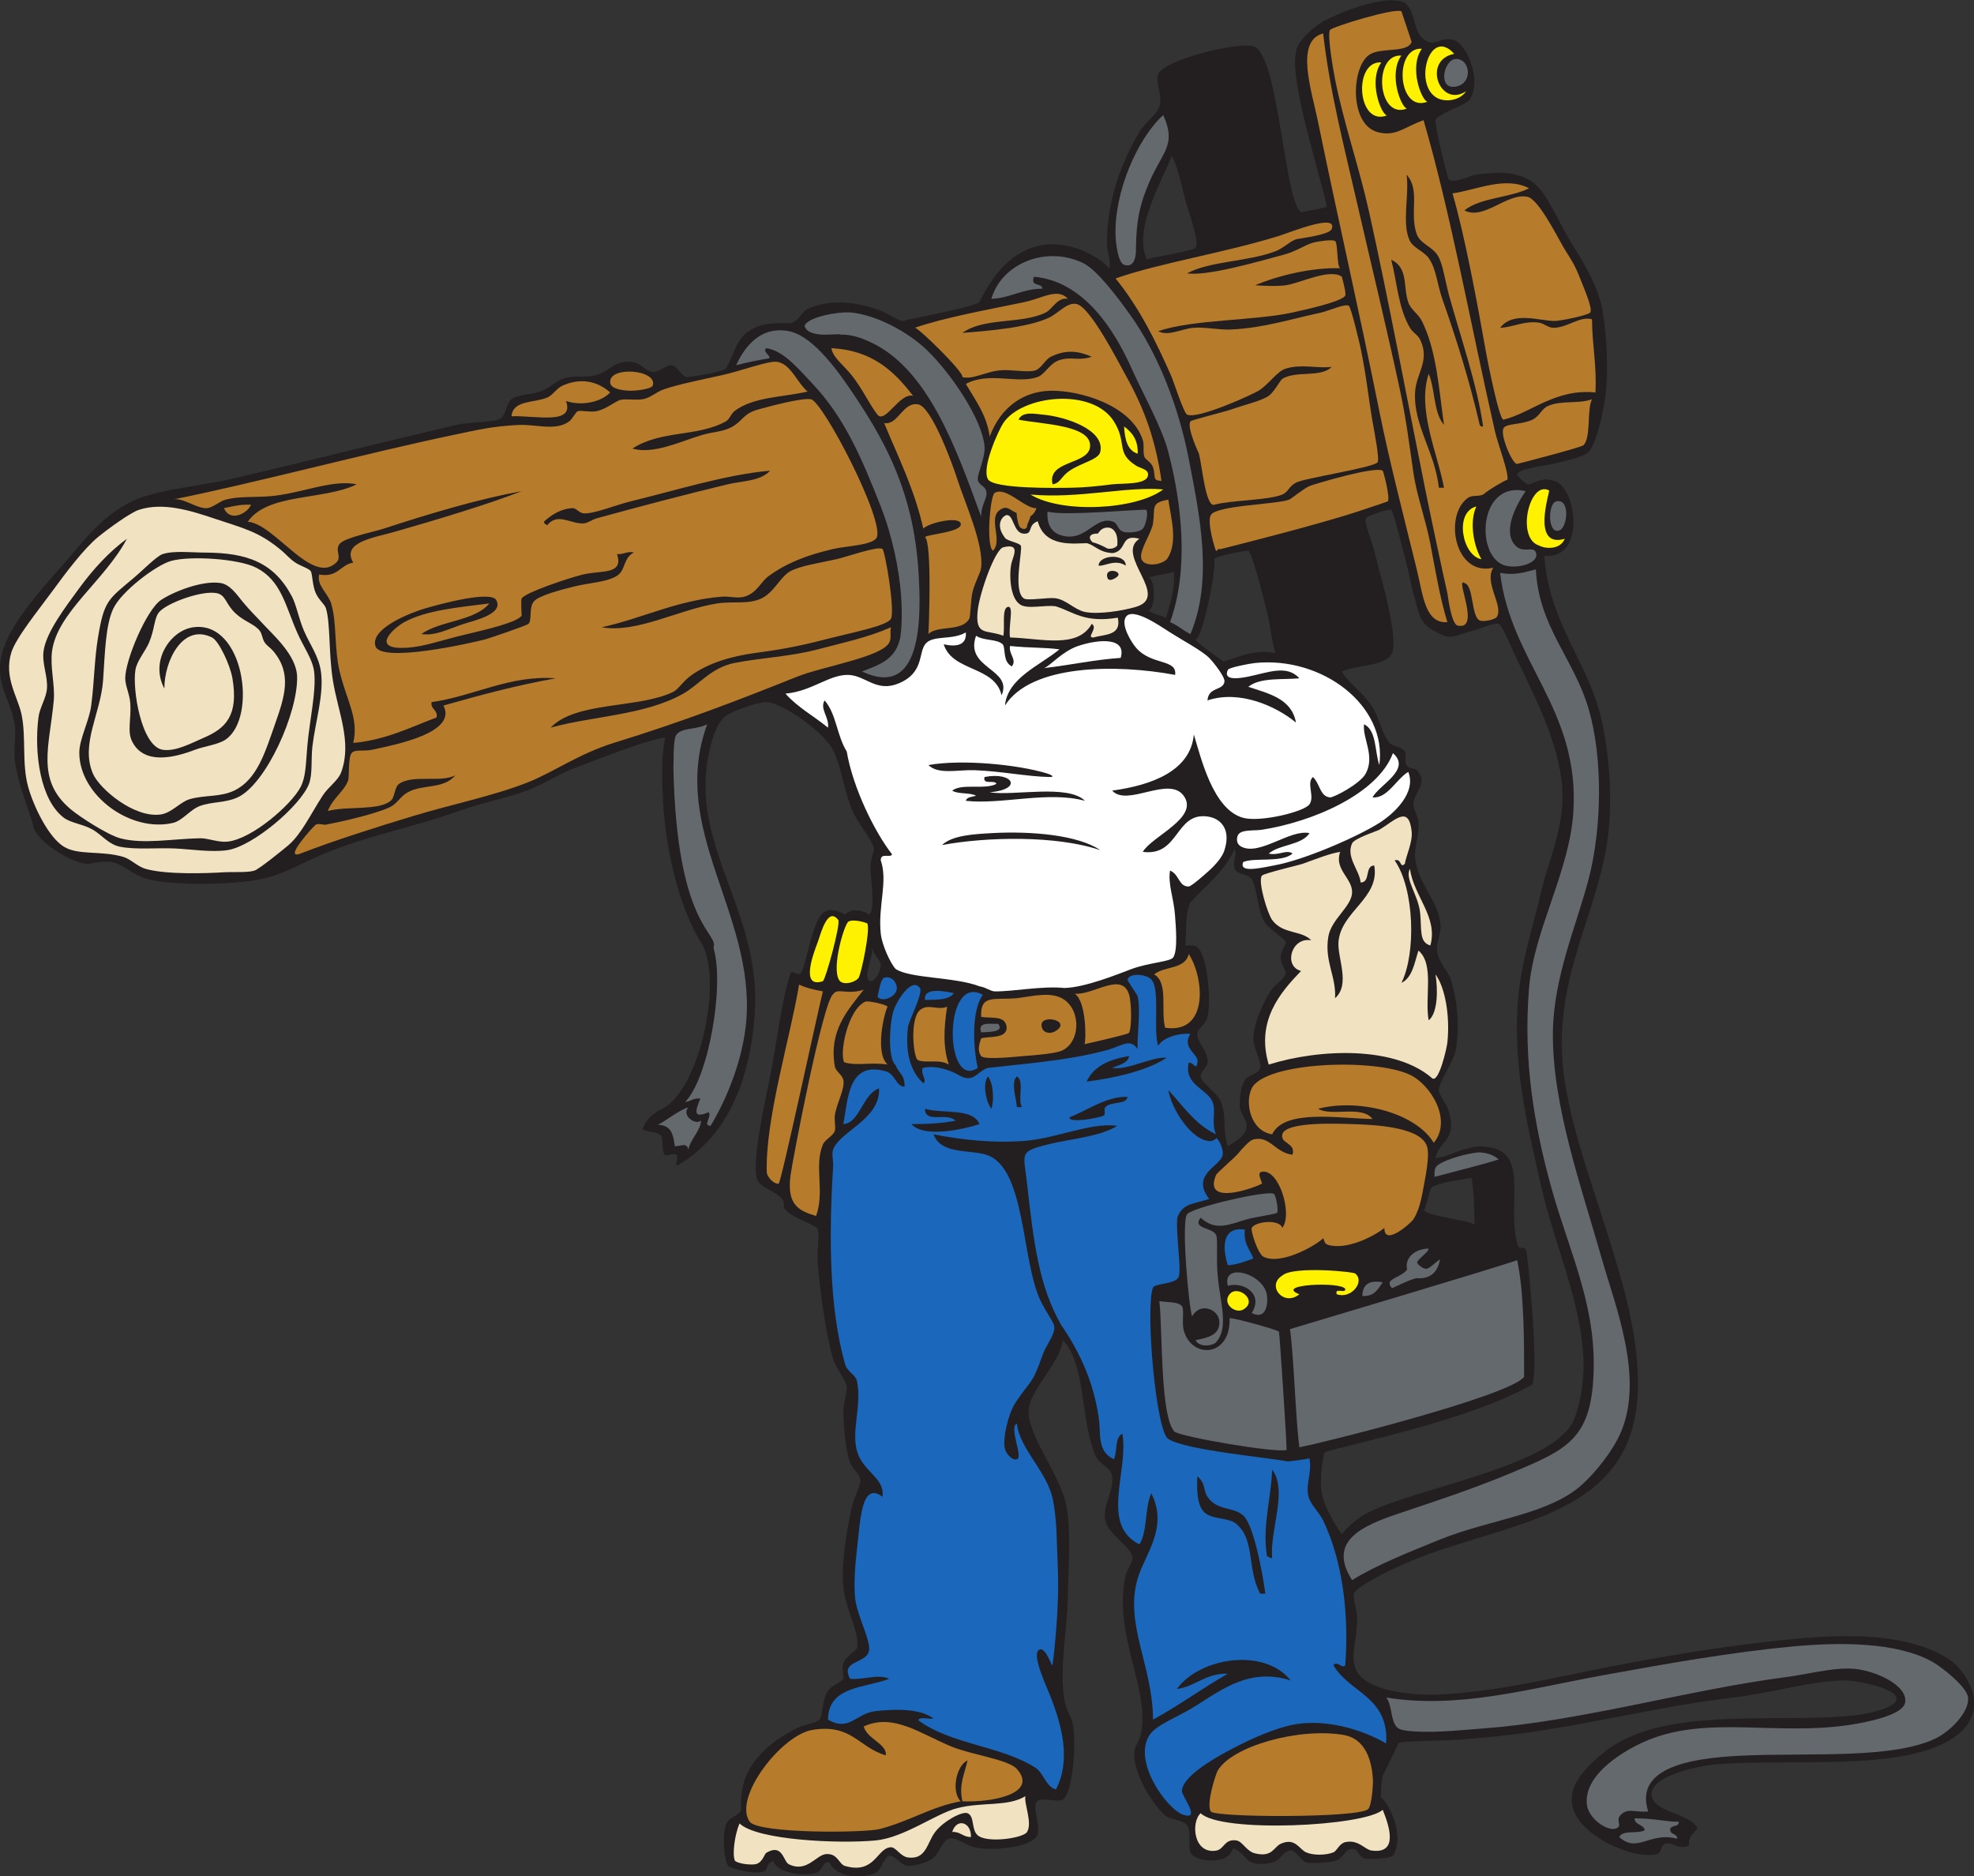<?xml version="1.0" encoding="UTF-8" standalone="no"?>
<svg
   xmlns:dc="http://purl.org/dc/elements/1.1/"
   xmlns:cc="http://creativecommons.org/ns#"
   xmlns:rdf="http://www.w3.org/1999/02/22-rdf-syntax-ns#"
   xmlns:svg="http://www.w3.org/2000/svg"
   xmlns="http://www.w3.org/2000/svg"
   viewBox="0 0 742.267 705.587"
   height="705.587"
   width="742.267"
   xml:space="preserve"
   id="svg2"
   version="1.1"><rect x="0" y="0" width="742.267" height="705.587" fill="#333333" stroke="none"/><defs
     id="defs6" /><g
     transform="matrix(1.333,0,0,-1.333,0,705.587)"
     id="g10"><g
       transform="scale(0.1)"
       id="g12"><path
         id="path14"
         style="fill:#231f20;fill-opacity:1;fill-rule:evenodd;stroke:none"
         d="m 2340.48,38.934 c -22.3,5.82 -16.15,-21.836 -38.39,-28.797 -39.86,-12.48 -114.68,2.695 -120,33.594 -26.53,-8.75 -10.59,-23.672 -28.8,-30.383 -25.77,-9.492 -95.4,10.949 -99.19,15.949 -12.39,16.328 -16.53,87.488 -6.41,115.234 9.24,25.344 34.41,23.633 43.19,43.203 -2.84,53.075 -0.45,151.543 160.01,231.993 15.29,6.953 51.51,13.054 60.8,22.41 9.74,9.804 5.81,52.062 23.99,81.593 8.47,13.75 37.37,23.008 43.21,33.606 3.01,5.465 -5.24,26.559 0,43.199 6.56,20.871 36.71,35.684 38.4,43.195 9.45,42.149 -32.72,110.215 -38.4,172.801 -6.01,66.164 9.58,160.735 24,225.609 5.61,25.24 25.5,59.97 24,76.79 -1.44,16.01 -22.17,30.39 -28.8,48 -13.46,35.71 -17.77,100.51 -19.2,139.2 -1.03,27.71 11.81,58.28 9.6,76.81 -1.84,15.29 -30.48,51.27 -38.41,76.79 -18.69,60.18 -37.94,196.58 -43.19,268.81 -3.46,47.44 7.38,82.62 -2.41,100.76 -10.5,10.63 -74.85,31.51 -87.68,51.09 -14.22,9.45 4.5,16.97 -15.51,35.34 -29.83,27.38 -59.56,24.75 -67.2,57.6 -12.2,52.46 26.85,225.24 38.39,283.2 17.09,85.77 33.52,223.32 57.62,290.51 4.67,13.02 23.58,-12.5 31.2,4.63 17.22,38.73 29.56,138.65 61.04,167.38 18.54,11.99 42.77,6.88 61.35,-6.53 16.26,22.62 58.74,10.16 67.19,0.02 20.86,15.1 4.41,94.37 4.8,139.19 0.16,17.94 10.85,40.56 9.6,48 -4.68,28.11 -48.85,68.67 -69.07,127.73 -19.49,56.92 -27.02,124.96 -55.73,165.07 -31.52,44.06 -132.2,117.08 -177.59,120.01 -19.55,1.25 -94.71,-23.36 -115.2,-38.4 -36.78,-27.02 -56.71,-124.45 -57.61,-192.01 -2.87,-216.81 154.86,-391.18 139.21,-643.2 -11.93,-191.96 -77.76,-351.57 -216,-432 -13.86,-9.33 2.29,22.91 -4.81,28.8 -7.16,5.95 -28.66,-5.94 -33.6,0 -9.37,11.29 -3,45.38 -9.6,52.81 -12.56,14.14 -33.73,8.94 -52.8,19.19 12.29,30.88 23.6,36.02 43.29,51.84 116.41,38.85 186.8,372.88 121.97,474.69 -52.11,81.82 -98.21,237.58 -107.01,393.53 -3.58,63.37 -5.41,126.49 5.15,185.26 -62.85,-9.84 -227.7,-76.84 -245.8,-82.91 -47.01,-15.79 -87.8,-45.67 -143.99,-67.21 -55.08,-21.1 -126.01,-33.67 -192,-57.59 -125.02,-45.32 -258.32,-69.64 -379.195,-120 -61.172,-25.49 -117.903,-60.14 -177.61,-72.01 -89.883,-17.86 -251.57,-17.63 -321.601,0 -39.336,9.91 -67.387,42.67 -100.797,48 -33.532,5.36 -53.559,-6.82 -72,-4.79 -46.563,5.12 -138.422,62.34 -148.801,105.59 -12.586,52.46 -46.191,121.05 -52.801,192.01 -2.711,29.08 4.922,62.57 0,96 -10.719,72.81 -60.688,115.84 -33.598,206.39 22.566,75.44 93.675,157.1 158.399,230.4 70.883,80.28 111.656,141.23 196.805,187.21 70.914,38.28 191.48,45.43 288.488,67.82 205.226,47.36 414.831,100.94 635.481,152.42 45.83,10.69 109.24,5.07 127.23,19.76 13.53,11.05 14,41.38 28.8,52.79 18.43,14.23 55.77,11.69 86.4,24.01 21.8,8.76 39.41,26.93 57.6,33.6 31.95,11.7 58.18,2.14 91.2,9.6 40.44,9.12 51.77,41.13 100.8,38.39 30.1,-1.68 41.72,-27.19 62.4,-28.8 16.66,-1.29 39.44,20.97 52.8,19.2 17.57,-2.32 26.37,-30.49 43.2,-33.59 2.57,-0.48 94.16,12.37 110.4,23.99 35.6,55.91 25.18,137.49 181.93,127.85 25.08,6.79 29.5,31.25 48.47,40.15 64.36,30.23 141.31,20.06 206.4,-4.8 18.49,-7.06 48.39,-28.21 62.4,-28.8 33.36,8.98 192.13,37.33 215.99,52.81 130.84,274.23 344.58,127.57 364.81,95.99 8.85,8.84 -4.6,52.79 -4.81,62.4 -2.51,123.3 40.06,236.36 91.2,321.61 17.81,29.67 51.6,50 57.61,76.8 6.68,29.84 -12.89,66.41 -4.8,86.39 16.82,41.55 238.1,96.26 273.6,76.81 67.32,-36.92 83.39,-437.83 129.6,-465.6 1.7,-1.02 71.3,13.37 72,14.4 -2.7,43.05 -106.46,350.73 -86.41,436.79 2.51,33.83 61.9,79.3 76.81,86.41 26.1,15.88 172.93,81.15 230.39,52.79 30.96,-21.46 21.82,-82.54 55.6,-104.88 32.23,-21.32 44.25,12.25 83.61,-0.72 35.9,-11.82 79.77,-114.97 43.19,-168 -10.89,-15.79 -88.85,-38.69 -95.99,-57.59 -3.11,-8.22 32.94,-164.71 38.4,-168.01 17.19,-10.42 60.13,12 76.79,14.41 78.08,11.28 138.05,5.92 177.61,-38.41 30.13,-33.75 60.41,-106.44 96,-163.2 31.36,-50.02 70.38,-116.3 81.6,-177.6 10.95,-59.87 18.47,-157.57 9.6,-240 -4.93,-45.68 -25.53,-139.53 -48,-163.2 -13.56,-14.29 -65.73,-24.76 -100.8,-33.59 -13.56,-3.41 -95.48,-12.56 -100.8,-28.81 -1.53,-4.62 24.42,-27.52 28.79,-28.8 12.5,-3.64 34.82,23.27 76.8,9.6 63.93,-20.8 87.31,-222.78 -28.8,-211.2 10.94,-166.05 95.82,-266.52 144.01,-403.2 34.54,-97.95 47.71,-249 38.4,-360 -20.15,-239.88 -170.43,-430.22 -124.81,-719.99 21.92,-139.18 73.07,-278.62 115.21,-412.8 43.14,-137.42 90.38,-285.26 91.2,-436.8 2.07,-384.54 -361.49,-386.82 -643.2,-504.005 -43.83,-18.234 -150.55,-68.879 -158.4,-91.199 -3.43,-9.75 9.49,-47.543 9.59,-67.199 0.31,-58.055 -19.44,-106.164 -4.8,-144.004 23.45,-60.559 150,-79.317 259.2,-72.004 155.73,10.453 306.37,47.637 456.01,76.809 149.7,29.167 297.81,54.167 455.99,72 174.18,19.621 370.21,32.082 499.2,-48.008 54.9,-34.071 111.32,-133.035 43.21,-201.598 -121.15,-121.926 -457.06,-80.941 -681.61,-95.996 -79.38,-5.324 -198.73,-37.289 -196.79,-86.398 2.04,-51.915 108.07,-50.754 129.59,-96.008 -14.79,-18.192 -26.17,-20.965 -24,-47.996 -33.16,-13.973 -45.7,12.648 -67.19,4.805 -16.13,-5.891 -7.37,-24.785 -24.01,-28.801 -45.55,-10.996 -111.35,16.613 -134.39,28.801 -41.64,22.02 -124.81,73.34 -100.8,153.594 11.3,37.801 56.54,83.66 100.8,115.203 175.03,124.738 510.09,66.856 710.4,95.996 22.91,3.344 99.03,19.25 100.8,43.203 2.32,31.7 -113.84,52.414 -139.2,52.805 -95.37,1.445 -203.18,-33.769 -321.6,-48.008 -283.2,-34.031 -484.72,-102.922 -796.81,-120 -39.6,-2.156 -138.87,-1.847 -148.8,-9.601 3.45,2.695 -43.02,-90.594 -43.19,-91.2 -3.33,-11.054 -6.26,-54.308 -4.81,-62.394 11.03,-1.336 69.93,-93.856 35.65,-160.535 -4.94,-10.559 -54.37,-12.227 -77.52,-10.891 -19.59,1.125 -23.21,26.379 -34.92,27.426 -27.35,2.449 -23.32,-23.879 -52.8,-33.605 -11.15,-3.672 -64.48,-8.957 -81.61,-4.797 -9.18,2.227 -31.43,32.676 -38.39,33.605 -26.59,3.504 -29.84,-26.621 -57.61,-33.605 -26.91,-6.766 -46.41,-4.617 -62.02,2.246 -16.15,10.773 -21.95,28.574 -48.37,38.203 -2.82,-13.191 -14.88,-25.84 -30.31,-30.418 -29.45,-8.73 -71.26,-3.086 -84.9,11.883 -16.35,17.961 0.35,63.195 -14.4,83.683 -10.45,14.532 -45.86,15.305 -57.59,24.004 -30.03,22.266 -95.75,116.965 -91.2,182.403 1.22,17.617 14.47,29.929 19.2,52.792 25.61,124.083 -81.18,281.903 -43.21,446.407 3.47,15.008 20.33,36.816 19.2,47.996 -3.3,33.058 -67.98,65.285 -76.79,105.597 -8.88,40.57 23.99,82.7 19.2,124.81 -2.86,25.09 -35.7,33.05 -46.1,56.62 -44.48,100.63 -26.76,258.94 -93.1,327.38 -5.58,-59.27 -88.41,-136.13 -96,-192 -8.83,-64.93 74.3,-167.68 100.79,-254.41 20.6,-67.439 11.24,-187.86 9.6,-268.794 -2.37,-118.098 -25.28,-205.625 -9.6,-302.406 3.81,-23.438 21.21,-49.383 24.01,-67.196 9.16,-58.574 -0.61,-192.031 -28.8,-211.203 -12.2,-8.289 -58.94,7.297 -72,-4.793 -17.02,-15.761 11.64,-70.175 0,-96.008 -14.87,-32.949 -126.51,-46.23 -177.6,-33.593 -27.4,6.77 -50,29.582 -72.01,23.996 -18.84,-4.785 -27.22,-43.781 -48,-57.598 -13.87,-9.23 -51.78,-20.715 -67.19,-19.199 -20.34,2 -37.63,31.562 -52.81,28.797 -14.45,-2.633 -22.87,-40.996 -38.4,-47.996 -50.67,-22.852 -116.19,-6.699 -129.6,28.797 z m 964.8,4814.406 c 17.9,-34.34 25.36,-72.88 38.4,-124.81 6.13,-24.39 41.32,-116.39 28.81,-134.39 -5.71,-8.21 -118.62,-26.8 -124.8,-28.8 -7.98,-2.59 -12.15,-5.28 -14.41,0 -36.32,84.91 49.78,228.01 72,288 z m -844.8,-2232 c 1.16,-20.98 25.25,-35.48 24.01,-52.8 -1.68,-23.33 -26.09,-57.86 -36.1,-37.01 -8.7,18.12 14.51,62.67 12.09,89.81 z m 1699.21,-782.41 c -18.8,12.53 -134.72,23.34 -142.63,40.45 9.44,18.83 14.24,58.45 22.63,65.15 24.99,13.23 63.08,17.72 111.47,26.15 6.35,-40.05 7.39,-86.47 8.53,-131.75 z m -110.4,187.2 c 7.1,37.71 38.26,45.96 43.2,81.6 2.39,17.3 -1.49,32.84 -4.8,48 -4.7,21.54 -28.48,45.59 -28.8,62.4 -0.47,23.9 42.2,78.52 48,115.21 10.2,64.65 5.86,130.82 -14.4,196.8 -6.36,20.67 -33.98,47.77 -38.41,76.79 -3.7,24.32 11.25,53.55 9.6,76.8 -4.76,67.12 -67.87,121.23 -71.99,192 -1.81,30.99 13.56,67.39 9.6,100.81 -1.67,14.08 -14.9,35.19 -14.4,48 1.32,33.98 43.92,60.05 9.59,96 -6.98,7.31 -21.88,2.48 -28.79,14.4 -7.92,13.64 1.49,30.79 -4.81,38.39 -11.83,14.29 -35.04,14.5 -43.19,24.01 -21.6,25.16 -27.8,69.21 -48,100.79 -28.82,45.06 -68.13,67.04 -86.41,100.8 38.76,18.83 117.94,13.53 139.2,48 25.08,40.66 -31.85,224.95 -48,292.8 -4.95,20.8 -29.4,79.88 -23.99,91.21 3.48,7.29 65.92,27.69 71.99,23.99 7.13,-4.33 40.18,-143.27 43.21,-153.6 8.05,-27.5 11.7,-56.56 19.2,-81.6 17.18,-57.44 13.99,-81 57.59,-105.59 49.37,-27.84 47.69,-17.38 110.4,0 22.01,6.09 61.21,22.92 72.01,19.19 11.74,-4.05 37.55,-69.15 47.99,-91.2 46.25,-97.59 112.85,-221.9 129.6,-345.6 16.61,-122.61 -32.66,-214.5 -57.59,-321.59 -20.75,-89.12 -51.82,-183.78 -62.41,-278.41 -21.89,-195.75 24.08,-377.05 62.41,-547.19 39.05,-173.41 113.08,-322.15 120,-494.41 2.47,-61.6 -13.61,-153.46 -38.41,-187.2 -85.87,-116.87 -423.04,-170.7 -566.39,-240 -28.46,-13.76 -58.72,-39.07 -76.81,-62.398 -9.19,11.445 -49.38,71.098 -57.59,119.998 -4.77,28.38 1.95,99.36 9.63,111.1 51.2,19.16 402.96,86.92 585.56,191.3 16,53.6 -7.05,297.59 -16.62,373.48 -5.87,24.5 -19.6,-1.6 -26.57,24.92 -29.83,113.4 35.58,257.59 -83.83,271.39 -54.99,9.4 -106.47,-28.59 -146.57,-31.39 z m -705.61,600 c 3.26,53.99 0.28,90.29 13.22,119.94 34.89,41.52 93.67,82.14 125.98,151.96 7.3,-14.16 -6.62,-39.14 0,-55.9 6.8,-17.17 37.25,-12.76 48.01,-28.8 15.32,-22.81 16.77,-95.06 38.4,-124.79 11.17,-15.37 55.55,-44.77 57.6,-52.81 1.76,-6.93 -15.41,-24.6 -14.4,-48 0.56,-13.04 15.29,-32.23 14.4,-38.39 -2.84,-19.4 -25.75,-26.7 -43.21,-52.81 -17.35,-25.94 -48.16,-89.3 -48,-134.39 0.1,-24.83 23.84,-64.34 19.2,-81.6 -4.71,-17.57 -34.43,-19.95 -43.19,-33.61 -11.28,-17.55 -15.34,-51.45 -14.4,-76.79 0.56,-15.37 21.63,-35.6 19.19,-57.61 -2.69,-24.4 -35.24,-41.39 -52.8,-52.8 -16.51,46.95 -2.3,79.98 -19.2,124.81 -9.85,26.14 -54.41,51.33 -57.59,71.99 -1.75,11.38 17.47,24.24 19.2,38.41 3.67,30.2 -29.98,59.7 -28.8,81.59 0.87,16.25 23.66,25.18 28.8,48.01 11.96,53.12 -2.26,178.14 -28.8,196.8 -9.15,6.42 -21.81,5.03 -33.61,4.79 z m 254.41,824.97 c -75.9,14.08 -135.34,-27.64 -148.8,-23.37 3.78,-0.62 -74.6,51.25 -76.8,62.41 17.35,-5.06 58.75,190.55 52.79,225.59 9.04,11.97 95.17,24.45 96.01,24 12.27,-6.61 48.1,-154.89 52.79,-172.8 11.62,-44.37 11.31,-75.89 24.01,-115.83 z m -309.2,98.63 c -8.7,8.53 -34.5,7.94 -49.95,22 19.8,-2.31 22.52,87.7 0.58,92.2 17.98,5.7 59.74,11.09 71.75,16.4 3.91,-47.66 -10.62,-90.62 -22.38,-130.6 v 0" /><path
         id="path16"
         style="fill:#f1e2c1;fill-opacity:1;fill-rule:evenodd;stroke:none"
         d="m 2086.09,149.336 c 49.01,-47.481 280.54,-57.832 383.99,-48 80,7.598 169.61,75.723 230.41,91.203 71.71,18.254 140.77,2.949 191.99,33.594 -4.14,-21.797 20.45,-74.383 4.81,-100.801 -10.47,-17.648 -112.47,-32.48 -139.2,-9.602 -19.13,16.379 -7.93,53.879 -28.8,62.403 -15.07,6.152 -67.57,-21.875 -91.2,-52.801 -23.23,-30.383 -25.03,-78.926 -76.8,-72 -21.25,2.848 -34.17,29.188 -48,28.805 -39.68,-1.094 -44.16,-77.312 -129.6,-52.801 -17.46,5 -19.91,35.449 -52.81,33.602 -28.5,-1.609 -54.33,-53.672 -105.6,-28.809 -15.95,7.746 -17.15,60.059 -63.72,32.277 -5.02,-2.988 -9.79,-25.547 -27.63,-31.438 -10.71,-3.535 -48.24,-0.848 -60.57,8.762 -8.24,16.738 -1.4,71.954 12.73,105.606 v 0" /><path
         id="path18"
         style="fill:#f1e2c1;fill-opacity:1;fill-rule:evenodd;stroke:none"
         d="m 3386.89,178.133 c 57.75,-56.649 461.67,-37.246 513.6,9.601 18.01,-44.57 44.87,-123.652 -28.8,-115.195 -21,0.793 -38.19,32.547 -76.81,23.992 -17.22,-3.817 -23.18,-24.57 -33.59,-28.797 -21.06,-8.547 -56.5,-8.965 -76.81,0 -19.68,8.684 -30.69,42.918 -72,24.004 -19.63,-9.004 -23.34,-39.219 -72.67,-26.758 -24.04,6.074 -34.92,33.945 -52.12,36.355 -35.05,4.902 -33.71,-25.164 -57.6,-28.797 -64.16,-9.766 -70.89,80.977 -43.2,105.594 v 0" /><path
         id="path20"
         style="fill:#64696e;fill-opacity:1;fill-rule:evenodd;stroke:none"
         d="m 4567.69,110.938 c 9.33,21.062 52.67,8.125 72,19.199 -3.46,17.343 -27.89,13.711 -28.8,33.593 63.09,-0.546 86.07,-9.902 124.79,-9.601 0.74,-15.125 -19.46,-9.336 -23.99,-19.199 -3.32,-19.317 20.2,-11.785 19.2,-28.797 -76.49,20.984 -112.03,-42.258 -163.2,4.805 v 0" /><path
         id="path22"
         style="fill:#f1e2c1;fill-opacity:1;fill-rule:evenodd;stroke:none"
         d="m 2738.89,110.938 c -22.64,-0.235 -29.32,15.488 -52.8,14.394 12.45,40.145 54.14,28.406 52.8,-14.394 v 0" /><path
         id="path24"
         style="fill:#b77b2c;fill-opacity:1;fill-rule:evenodd;stroke:none"
         d="m 2498.89,341.336 c 3.47,33.019 -53,45.656 -62.41,81.602 84.27,38.488 159.17,-20.77 249.61,-57.606 54.6,-22.238 158.8,-35.734 182.39,-62.394 61.95,-70 -71.32,-94.977 -153.6,-91.2 -10.85,47.059 5.8,75.692 14.41,115.196 -30.95,-12.989 -47.36,-87.434 -19.2,-115.196 -81.11,-14.543 -143.71,-55.84 -227.36,-77.929 -44.77,-11.817 -343.59,-13.391 -367.85,20.32 -48.04,66.836 89.15,245.344 177.61,259.203 110.83,17.477 128.49,-49.223 206.4,-71.996 v 0" /><path
         id="path26"
         style="fill:#64696e;fill-opacity:1;fill-rule:evenodd;stroke:none"
         d="m 3910.09,504.531 c 201.86,-33.086 399.43,23.926 609.6,62.403 185.44,33.953 367.62,65.761 537.6,81.601 132.32,12.324 292.85,12.969 393.6,-43.203 27.54,-15.352 97.78,-71.203 100.8,-100.801 4.08,-40.187 -49.19,-94.797 -91.2,-115.195 -118.97,-57.773 -348.58,-41.125 -528.01,-48 -124.85,-4.793 -327.78,-20.945 -283.19,-158.398 -38.74,-2.461 -52.99,8.605 -72,-4.805 -26.86,-18.922 4.05,-34.727 -19.2,-43.203 -23.14,-8.418 -76.73,26.972 -81.61,67.207 -10.6,87.597 111.19,157.179 172.81,182.394 170.44,69.774 363.99,11.317 571.2,43.203 44.83,6.903 147.14,26.739 153.59,62.403 8.99,49.609 -89.32,93.894 -153.59,95.996 -57.26,1.875 -121.93,-16.192 -182.4,-23.996 -270.25,-34.883 -575.41,-123.242 -844.81,-144.004 -66.42,-5.117 -136.42,-12.832 -196.8,-9.598 -16.5,0.879 -43.02,2.332 -52.8,9.598 -22.23,16.535 -15.33,65.586 -33.59,86.398 v 0" /><path
         id="path28"
         style="fill:#b77b2c;fill-opacity:1;fill-rule:evenodd;stroke:none"
         d="m 3415.68,182.938 c -14.33,19.191 13.92,106.144 19.2,115.195 40.42,69.219 228.87,122.187 355.21,100.801 50.56,-8.563 79.31,-52.957 82.93,-129.598 0.24,-5.207 -2.62,-70.871 -14.39,-80.195 -31.18,-24.68 -430.08,-23.418 -442.95,-6.203 v 0" /><path
         id="path30"
         style="fill:#64696e;fill-opacity:1;fill-rule:evenodd;stroke:none"
         d="m 4231.69,3677.34 c 43.86,-9.3 78.35,4.72 100.8,9.59 7.97,-162.36 106.49,-250 148.8,-393.59 40.25,-136.62 37.8,-335.36 0,-480.01 -34.54,-132.12 -98.93,-276.16 -100.8,-431.99 -2.48,-206.76 82.06,-441.34 139.2,-643.21 35.59,-125.77 118.79,-329.67 52.79,-484.8 -21.65,-50.9 -69.8,-112.37 -110.39,-148.8 -93.91,-84.26 -260.51,-97.79 -398.41,-153.592 -88.62,-35.872 -182.76,-73.555 -249.6,-115.208 -70.27,109.688 27.69,152.805 129.6,187.21 145.07,48.95 230.08,76.16 364.8,134.4 129.82,56.11 184.31,98.66 187.2,278.39 3,186 -72.27,335.83 -120,508.8 -47.59,172.53 -79.35,355.04 -62.4,561.6 13.33,162.39 113.61,327.51 124.81,494.41 19.61,292.53 -177.04,423.62 -206.4,676.8 v 0" /><path
         id="path32"
         style="fill:#64696e;fill-opacity:1;fill-rule:evenodd;stroke:none"
         d="m 3270.4,1622.7 c 21.79,-3.92 52.28,-0.66 63.68,-14.16 6.94,-8.21 -0.45,-47 4.81,-67.2 21.53,-82.8 133.49,-77.67 129.59,33.59 11.79,0.7 135.03,-32.72 139.21,-38.4 1.99,-2.7 22.8,-323.68 21.57,-333.65 -29.99,-9.2 -296.23,36.58 -316.19,51.7 -40.87,42.84 -33.37,291.9 -42.67,368.12 v 0" /><path
         id="path34"
         style="fill:#64696e;fill-opacity:1;fill-rule:evenodd;stroke:none"
         d="m 4279.69,1738.13 c 20.01,-91.72 19.78,-238.34 19.54,-328.97 -39,-53.36 -561.85,-184.95 -633.72,-198.71 -10.37,70.9 -15.78,258.27 -26.57,333.3 85.92,25.93 582.41,173.85 640.75,194.38 v 0" /><path
         id="path36"
         style="fill:#64696e;fill-opacity:1;fill-rule:evenodd;stroke:none"
         d="m 3372.48,1512.54 c 29.23,6.23 69.54,12.39 67.21,52.79 -2.02,34.97 -54.72,55.43 -76.81,14.4 -9,21.8 -31.24,263.34 -14.4,288 14.72,19.56 225.91,68.58 244.8,57.6 6.62,-4.64 13.27,-46.97 9.6,-52.79 -2.98,-4.75 -62.24,-12.07 -86.4,-19.21 -48.39,-14.29 -88,-34.2 -129.59,4.8 -25.01,-31.5 32.17,-27.06 43.2,-47.99 6.33,-12.03 -0.03,-62.09 4.79,-115.21 6.69,-75.5 32.07,-145.39 -3.68,-187.2 -7.26,-10.44 -47.09,-17.84 -58.72,4.81 v 0" /><path
         id="path38"
         style="fill:#64696e;fill-opacity:1;fill-rule:evenodd;stroke:none"
         d="m 3530.89,1589.34 c 34.25,53.14 -22.3,89.14 -67.21,76.79 -18.07,67.86 103.79,35.04 110.4,-28.79 3.36,-32.39 -7.39,-66.79 -43.19,-48 v 0" /><path
         id="path40"
         style="fill:#fff200;fill-opacity:1;fill-rule:evenodd;stroke:none"
         d="m 3506.89,1598.93 c -22.01,-12.54 -60.2,16.27 -38.41,43.21 23.04,28.45 82.16,-18.26 38.41,-43.21 v 0" /><path
         id="path42"
         style="fill:#fff200;fill-opacity:1;fill-rule:evenodd;stroke:none"
         d="m 3770.89,1642.14 c -7.41,20.2 24.83,0.76 23.99,14.39 -6.03,22.02 -203.75,14.11 -129.6,-14.39 -44.24,-36.37 -94,24.7 -47.99,52.79 30.59,28.21 213.24,9.92 206.39,4.8 27.13,-22.46 -12.91,-72.11 -52.79,-57.59 v 0" /><path
         id="path44"
         style="fill:#64696e;fill-opacity:1;fill-rule:evenodd;stroke:none"
         d="m 3842.88,1637.34 c 0.94,31.06 17.92,46.08 57.61,38.39 -13.47,-18.53 -23.19,-40.8 -57.61,-38.39 v 0" /><path
         id="path46"
         style="fill:#64696e;fill-opacity:1;fill-rule:evenodd;stroke:none"
         d="m 3926.58,1659.15 c -5.94,6.94 -9.46,14.48 -4.04,20.29 10.35,11.09 37.32,17.4 46.89,32.94 -6.81,24.05 11.29,56.16 60.2,58.88 1.97,-10.63 -36.68,-33.26 -31.47,-41.53 4.33,-6.85 15.72,-14.83 24,-15.71 10.05,-1.07 23.77,16.35 40.03,26.65 -7.57,-44.44 -37.02,-56.19 -66.92,-52.99 -26.8,-7.7 -44.63,-18.09 -68.69,-28.53 v 0" /><path
         id="path48"
         style="fill:#b77b2c;fill-opacity:1;fill-rule:evenodd;stroke:none"
         d="m 3617.29,1829.34 c 29.48,38.56 -8.81,166.82 -57.6,158.39 -16.66,-2.88 2.13,-30.05 0,-33.6 -13.28,-8.52 -167.76,-67.38 -129.6,24 2.57,6.71 50.95,47.53 61.29,59.74 14.57,17.25 33.6,38.48 44.3,41.06 47.09,11.4 60.82,-37.5 110.41,-43.2 9.78,34.58 -35.63,30.74 -28.8,57.6 9.23,36.36 154.53,30.11 196.79,28.81 59.16,-1.83 192.58,-6.69 211.2,-62.41 8.81,-26.34 -5.27,-90.78 -9.6,-115.2 -5.61,-31.71 -12.27,-65.47 -28.79,-91.2 -6.14,-9.54 -82.91,-78.6 -81.61,-23.99 -27.35,-22.6 -105.37,-63.34 -158.39,-48 -11.12,3.21 -10.31,10.37 -14.41,19.2 -12.46,-15.51 -116.02,-78.11 -168,-52.81 -16.51,8.05 -37.08,74.69 -33.59,81.61 8.97,17.8 77.83,26.17 86.4,0 v 0" /><path
         id="path50"
         style="fill:#b77b2c;fill-opacity:1;fill-rule:evenodd;stroke:none"
         d="m 2302.09,1862.94 c -48.17,14.58 -83.45,30.49 -72.01,115.19 5.91,43.75 90.95,488.6 120,510.35 12.67,19.18 38.11,-2.7 86.36,12.79 -46.12,-58.98 -98.74,-116.07 -81.56,-215.93 2.6,-15.08 20.71,-23.32 24.01,-38.41 5.46,-24.97 -18.66,-64.29 -24.01,-100.8 -1.9,-13.04 3.25,-34.33 0,-43.19 -5.52,-15.16 -27.53,-23.99 -33.59,-38.41 -25.58,-60.83 5.9,-131.72 -19.2,-201.59 v 0" /><path
         id="path52"
         style="fill:#b77b2c;fill-opacity:1;fill-rule:evenodd;stroke:none"
         d="m 2254.07,2515.72 c 19.45,-9.34 42.78,-14.82 67.22,-19.19 -12.93,-49.56 -117.96,-541.19 -124.81,-542.4 -11.34,-2 -29.93,14.83 -33.44,30.16 -5.34,149.21 66.53,382.24 91.03,531.43 v 0" /><path
         id="path54"
         style="fill:#64696e;fill-opacity:1;fill-rule:evenodd;stroke:none"
         d="m 4046.62,1973.33 c 0.17,12.63 -1.85,24.41 9.28,33.18 25.05,17.95 85.62,33.47 115.24,35.89 18.26,-0.36 38.45,-4.7 56.86,-19.95 -59.56,-18.31 -123.36,-33.54 -181.38,-49.12 v 0" /><path
         id="path56"
         style="fill:#64696e;fill-opacity:1;fill-rule:evenodd;stroke:none"
         d="m 1942.09,2050.14 c -5.74,20.54 -17.33,10.27 -38.4,9.59 -4.69,30.59 -7.75,59.15 -48.65,60.78 15.6,4.26 55.64,39.36 87.05,49.16 -21.32,-22.1 19.61,-52.33 35.22,-37.42 1.61,-24.45 -33.18,-58.12 -35.22,-82.11 v 0" /><path
         id="path58"
         style="fill:#b77b2c;fill-opacity:1;fill-rule:evenodd;stroke:none"
         d="m 4044.48,2069.34 c -52.93,87.07 -215.44,125.36 -326.39,96 38,-22.83 124.06,11.07 153.6,-28.81 -93.69,1.32 -248.1,29.31 -283.21,-43.2 -61.26,9.66 -77.51,89.51 -57.59,129.61 37.15,74.79 346.25,85.78 446.4,38.4 57.61,-27.27 120.55,-127.09 67.19,-192 v 0" /><path
         id="path60"
         style="fill:#64696e;fill-opacity:1;fill-rule:evenodd;stroke:none"
         d="m 2004.49,2117.34 c -22.83,1.5 2.87,21.74 -4.8,38.39 -34.99,-13.65 -45.37,-10.53 -24.01,38.41 -20.13,2.53 -26.81,-8.39 -43.19,-9.6 65.66,65.31 112.3,329.42 80.07,435.12 16.54,43.01 -103.44,54.97 -112.94,506.4 1.07,14.06 -1.87,81.64 8.86,95.27 15.56,19.76 59.09,13.58 86.41,28.81 -108.25,-297.59 134.46,-533.44 110.39,-835.2 -8.51,-106.81 -53.58,-219.49 -100.79,-297.6 v 0" /><path
         id="path62"
         style="fill:#f1e2c1;fill-opacity:1;fill-rule:evenodd;stroke:none"
         d="m 3578.89,2290.14 c -37.03,123.97 33.97,204.33 91.2,264 -50.66,12.93 -27.4,96.95 28.8,86.4 -27.25,28.87 -80.97,16.74 -110.41,57.59 -13.29,18.46 -41.02,109.93 -28.79,124.8 5.73,6.99 104.19,29.63 115.19,33.61 44.03,15.87 75.32,28.58 105.61,33.6 -17.89,-50.04 35.3,-74.55 33.59,-115.2 -1.66,-39.67 -59.29,-74.96 -67.19,-124.8 -11.08,-69.87 22.47,-110 19.2,-172.8 44.04,38.83 6.18,113.02 9.59,158.39 6.51,86.7 117.8,123.71 100.8,216 -27.74,-1.05 -9.38,-48.21 -38.39,-48 -2.86,34.28 -42.02,71.46 -24.01,110.41 6.62,14.3 70.84,34.9 76.81,38.4 43.32,25.44 83.11,72.01 91.2,-4.81 3.18,-30.3 -15.64,-68.21 -19.21,-91.19 -14.82,-14.91 -8.11,16.24 -28.8,9.59 55.8,-79.6 60.98,-261.58 19.2,-345.59 31.21,15.19 36.58,56.23 48.01,91.2 45.6,-38.94 16.89,-131.73 28.8,-196.8 26.8,20.97 25.86,90.65 19.2,129.6 26.55,-35.76 41.5,-114.84 33.59,-192 -1.74,-17.04 -24.74,-116.85 -43.19,-100.8 -104.55,90.92 -315.44,83.54 -460.8,38.4 v 0" /><path
         id="path64"
         style="fill:#1a67bb;fill-opacity:1;fill-rule:evenodd;stroke:none"
         d="m 2772.49,2486.93 c -31.92,-43.9 -28.01,-144.88 -14.4,-206.39 -94.76,-63.25 -97.91,268.57 14.4,206.39 v 0" /><path
         id="path66"
         style="fill:#b77b2c;fill-opacity:1;fill-rule:evenodd;stroke:none"
         d="m 2381.64,2296.36 c -14.43,22.72 8.91,149.1 59.65,171.37 7.35,2.71 57.99,-7.51 62.4,-14.4 -9.41,-17.33 -36.4,-130.39 0,-163.19 -47.98,7.31 -86.47,-4.46 -122.05,6.22 v 0" /><path
         id="path68"
         style="fill:#b77b2c;fill-opacity:1;fill-rule:evenodd;stroke:none"
         d="m 2676.48,2290.14 c -27.46,16.72 -67.09,2.11 -88.2,13.21 -12.67,12.12 -21.34,116.24 6.6,140.39 22.81,19.71 50.85,-1.98 76.81,9.59 -9.21,-60.71 -12.02,-114.17 4.79,-163.19 v 0" /><path
         id="path70"
         style="fill:#b77b2c;fill-opacity:1;fill-rule:evenodd;stroke:none"
         d="m 2767.69,2424.54 c -2.7,64.41 35.86,47.22 100.79,52.8 46.63,5.73 98.93,20.44 134.4,-4.81 48.38,-34.42 43.14,-123 -9.6,-143.99 -18.4,-7.33 -70.71,-12.03 -105.59,-14.4 -14.62,-1 -110.66,-12.18 -120,0 -12.07,15.72 -4.39,35.4 -0.28,49.57 18.66,7.27 71.46,-2.42 72.28,30.1 -2.01,36.33 -42.9,25.87 -72,30.73 z m 172.8,-33.6 c 5.3,-12.06 23.26,-15.62 38.4,-5.61 47.8,31.6 -58.42,51.13 -38.4,5.61 v 0" /><path
         id="path72"
         style="fill:#b77b2c;fill-opacity:1;fill-rule:evenodd;stroke:none"
         d="m 3031.69,2489.92 c 52.95,-4.19 131,62.06 152.67,-0.36 7.96,-22.93 8.73,-97.68 0,-110.4 -2.71,-3.94 -124.55,-31.77 -125.12,-31.43 4.56,8.29 6.08,120.16 -27.55,142.19 v 0" /><path
         id="path74"
         style="fill:#64696e;fill-opacity:1;fill-rule:evenodd;stroke:none"
         d="m 2767.69,2381.02 c -9.87,30.65 22.97,23.1 47.99,24.01 15.88,-20.6 -13.39,-23.03 -47.99,-24.01 v 0" /><path
         id="path76"
         style="fill:#b77b2c;fill-opacity:1;fill-rule:evenodd;stroke:none"
         d="m 3286.54,2394.02 c -12.72,51.27 9.91,127.39 -30.97,150.52 30.15,24.26 87.66,13.24 97.71,57.6 44.06,-68.33 56.67,-226.65 -66.74,-208.12 v 0" /><path
         id="path78"
         style="fill:#1a67bb;fill-opacity:1;fill-rule:evenodd;stroke:none"
         d="m 2609.29,2472.53 c -5.09,38.1 59.59,23.16 81.6,19.2 -13.55,-20.04 -48.55,-18.66 -81.6,-19.2 v 0" /><path
         id="path80"
         style="fill:#1a67bb;fill-opacity:1;fill-rule:evenodd;stroke:none"
         d="m 2512.98,2480.74 c -18.63,-10.53 -33.09,-6.57 -38.1,1.4 2.06,-3.28 6.76,47.82 19.21,52.8 25.69,10.26 54.93,-33.88 18.89,-54.2 v 0" /><path
         id="path82"
         style="fill:#fff200;fill-opacity:1;fill-rule:evenodd;stroke:none"
         d="m 2367.18,2528.27 c -22.41,35.18 14.91,158.62 26.11,165.07 14.95,8.59 52.07,-3.91 52.8,-4.8 10.44,-12.86 -16.33,-142.13 -24,-153.6 -8.57,-12.83 -44.4,-23.18 -54.91,-6.67 v 0" /><path
         id="path84"
         style="fill:#fff200;fill-opacity:1;fill-rule:evenodd;stroke:none"
         d="m 2321.29,2525.34 c -64.58,-21.86 -27.07,77.71 -14.4,110.39 8.79,25.66 28.36,100.57 57.6,62.4 7.77,-10.15 -35.38,-167.91 -43.2,-172.79 v 0" /><path
         id="path86"
         style="fill:#f1e2c1;fill-opacity:1;fill-rule:evenodd;stroke:none"
         d="m 4034.88,2626.13 c -32.26,8.62 -24.22,45.63 -28.79,91.2 -5.14,51.19 -44.7,97.24 -28.8,124.8 10.9,-77.56 79.79,-135.85 57.59,-216 v 0" /><path
         id="path88"
         style="fill:#f1e2c1;fill-opacity:1;fill-rule:evenodd;stroke:none"
         d="m 631.684,2832.53 c -50.567,-3.01 -161.707,-7.06 -220.801,9.6 -23.281,6.57 -42.07,27.52 -62.399,33.61 -62.375,18.66 -126.746,3.8 -168,28.8 -43.476,26.34 -85.34,112.94 -100.793,168 -18.832,67.03 -5.176,141.91 -19.207,206.39 -10.867,49.95 -49.695,102.84 -28.801,172.8 12.5,41.86 78.914,122.98 115.203,172.81 38.312,52.59 90.023,121.14 129.597,153.59 30.286,24.83 91.551,69.08 115.2,76.8 68.117,22.27 145.445,-1.96 211.203,-23.99 86.179,-28.89 126.976,-36.8 192,-91.21 11.898,-9.96 21.746,-22.67 38.398,-33.6 15.438,-10.12 37.977,-16.43 43.199,-24 4.961,-7.18 4.61,-41.1 14.399,-62.4 9.476,-20.61 25.23,-30.83 28.805,-43.19 12.562,-43.47 7.242,-125.45 19.199,-201.6 14.008,-89.24 54.59,-173.49 24,-259.2 -8.907,-24.97 -35.867,-41.02 -52.805,-67.2 -34.734,-53.72 -59.336,-107.36 -95.996,-139.2 -10.684,-9.29 -82.68,-67.64 -96,-72 -19.039,-6.25 -60.645,-3.28 -86.402,-4.81 z m -407.996,801.61 c -38.305,-52.37 -93.5,-124.21 -100.801,-177.61 -4.875,-35.63 12.226,-70.64 9.601,-105.59 -2.078,-27.73 -20.433,-53.18 -24.004,-81.6 -12.769,-101.64 5.395,-233.47 72,-283.21 20.043,-14.96 54.032,-17.61 81.602,-33.59 25.582,-14.84 44.355,-41.66 76.801,-48 44.808,-8.76 103.269,-2.62 153.601,-4.81 43.141,-1.87 103.586,-11.46 148.797,-4.79 71.985,10.61 206.82,125.35 230.399,187.19 10.488,27.5 5.293,69.25 9.601,105.6 8.356,70.46 33.094,146.35 23.996,211.2 -6.097,43.49 -32.328,78.49 -47.996,115.21 -14.176,33.21 -21.57,73.15 -33.597,96 -50.465,95.83 -125.329,123.93 -245.985,124.24 -36.121,0.09 -87.543,6.1 -118.812,-4.24 -17.078,-5.65 -55.184,-44.98 -81.606,-67.21 -72.273,-60.8 -83.555,-63.55 -100.801,-167.99 -10.582,-64.1 -9.964,-120.44 -19.199,-192.01 -5.715,-44.25 -34.055,-95.2 -33.597,-134.39 1.386,-119.59 144.628,-224.41 264,-196.81 27.449,6.35 48.375,37.7 76.8,48 34.614,12.54 70.727,8 105.594,24 80.93,37.13 170.84,240.12 168.008,340.81 -1.738,61.48 -68.66,118.1 -100.805,153.59 -13.39,14.78 -31.789,32.08 -52.793,57.6 -16.406,19.93 -35.234,48.62 -62.406,52.8 -52.059,8.02 -133.695,-25.03 -168,-47.99 -40.465,-27.1 -100.59,-168.37 -100.801,-220.81 -0.086,-21.05 12.863,-45.16 14.403,-72 2.511,-43.8 -8.95,-77.64 4.796,-105.6 32.754,-66.63 117.02,-47.29 177.598,-24 25.633,9.86 65.133,14.25 86.402,28.8 90.602,62.04 51.582,336.31 -91.203,316.8 -65.484,-8.94 -122.945,-96.22 -81.593,-172.79 -0.364,77.2 51.449,184.99 134.398,144 19.18,-9.48 51.207,-77.21 57.598,-115.21 17.734,-105.35 -18.969,-141.52 -81.59,-168 -29.824,-12.6 -77.864,-39.64 -115.203,-33.6 -60.301,9.77 -86.004,170.91 -76.805,225.6 4.324,25.71 27.727,51.89 38.398,76.81 16.082,37.55 14.243,69.9 28.801,86.39 23.274,26.36 122.871,61.98 163.199,52.8 25.176,-5.73 23.871,-31.16 52.797,-57.6 24.614,-22.49 52.594,-29.38 67.203,-47.99 7.758,-9.88 6.637,-22.15 14.403,-33.6 6.097,-9 16.59,-15.18 23.996,-24.01 53.668,-63.87 32.344,-128.02 4.801,-206.39 -27.926,-79.48 -50.434,-156.33 -115.2,-187.21 -39.351,-18.76 -81.367,-11.84 -124.8,-24 -27.051,-7.57 -50.442,-38.36 -81.598,-43.19 -74.512,-11.58 -173.523,71.97 -192,115.2 -35.809,83.76 22.293,169.36 28.797,264 5.246,76.22 6.699,155.1 28.805,201.6 23.171,48.75 120.98,122.8 163.199,134.4 54.355,14.93 190.254,6.26 240.004,-19.21 70.023,-35.84 81.687,-105.62 115.199,-182.39 18.07,-41.43 43.515,-74.75 47.996,-110.41 6.852,-54.54 -13.059,-138.8 -19.199,-211.2 -4.449,-52.48 -3.977,-85.98 -19.199,-115.19 -25.54,-49.02 -136.754,-146.66 -206.403,-153.61 -25.871,-2.58 -54.492,10.02 -76.797,9.6 -77.297,-1.41 -160.675,-17.66 -225.601,0 -35.11,9.56 -112.813,59.49 -139.199,81.61 -99.665,83.49 -59.516,178.65 -48.004,307.2 3.89,43.38 -10.856,94.49 -4.797,139.19 14.808,109.36 147.758,197.8 211.199,316.81 -47.766,-34.42 -94.426,-84.55 -134.398,-139.2 v 0" /><path
         id="path90"
         style="fill:#ffffff;fill-opacity:1;fill-rule:evenodd;stroke:none"
         d="m 3506.89,2861.33 c 30.05,13.88 108.79,-2.76 139.2,24.01 -16.01,12.56 -41,-6.83 -67.2,0 31.15,26.44 92.25,22.94 115.19,57.59 -55.24,11.74 -140.25,-64.75 -191.99,-38.39 -18.65,9.5 -12.08,29.5 -9.6,33.59 9.59,15.89 44.82,10.93 67.2,14.41 142.22,22.07 326.7,100.58 369.6,216 53.42,-46.21 -38.93,-89.25 -57.6,-124.81 42.04,-3.59 66.87,51.49 100.8,72 23.79,-57.89 -39.62,-117.44 -81.6,-144 -60.88,-38.48 -211.25,-104.78 -297.61,-120 -49.5,-9.99 -98.14,-19.35 -86.39,9.6 v 0" /><path
         id="path92"
         style="fill:#b77b2c;fill-opacity:1;fill-rule:evenodd;stroke:none"
         d="m 1284.49,3106.13 c -41.01,-21.67 -119.61,2.89 -158.4,-24 -14.24,-9.86 -11.56,-37.83 -24,-47.99 -35.07,-28.68 -121.774,-13.89 -177.602,-28.8 15.977,38.78 45.192,53.63 57.598,86.39 3.461,9.15 -0.367,64.42 9.598,76.81 9.636,11.96 32.886,4.25 57.606,9.59 68.8,14.91 241.14,48.03 201.59,124.8 102.23,28.98 205.48,56.93 316.81,76.8 -129.85,9.84 -231.07,-50.53 -350.4,-67.19 -2.7,-21.9 18.09,-20.31 14.39,-43.2 -74.52,-27.88 -141.71,-63.09 -235.196,-72 16.156,70.71 -18.652,118.41 -38.398,201.59 -15.961,67.24 -7.516,138.92 -23.992,192.01 -8.918,28.69 -41.676,51.67 -33.61,81.6 52.719,-9.52 58.95,27.44 96,33.59 -34.691,57.56 59.356,70.48 115.196,86.41 112.44,32.07 270.33,79.45 360,115.19 -121.19,-22.27 -253.95,-61.6 -388.79,-105.6 -29.7,-9.68 -110.745,-25.64 -124.804,-43.2 -14.668,-18.31 7.551,-36.34 -9.594,-52.8 -68.176,-65.41 -174.613,110.66 -249.605,115.2 55.972,81.63 215.238,59.96 307.203,105.6 -69.289,14.77 -156.555,-26.25 -244.805,-33.6 -43.242,-3.6 -85.805,0.58 -124.801,-9.6 -16.441,-4.29 -35.957,-22.71 -52.796,-24 -27.629,-2.11 -67.887,30.4 -94.817,24.63 215.391,42.62 548.739,131.3 784.479,180.66 83.78,17.54 113.64,25.12 186.93,29.28 52.83,3.01 108.19,-18.89 146.99,11.42 6.39,4.99 16.96,25.42 22.82,27.62 7.55,2.82 35.8,-3.58 52.8,0 27.97,5.88 53.44,28.4 67.2,31.78 15.07,3.71 41.93,-1.38 62.39,1.81 22.83,3.57 36.93,20.24 62.41,28.8 39.3,13.23 101.24,25.9 158.4,38.41 57.3,12.53 134.49,42.02 158.39,38.39 39.48,-5.97 55.57,-57.55 86.41,-83.97 -73.86,-16.74 -153.27,-14.53 -206.41,-55.22 -9.4,-7.21 -13.99,-23.26 -23.99,-28.8 -80.82,-44.8 -181.69,-23.66 -264,-76.81 60.83,-16.71 133.29,19.41 196.79,38.4 31.41,9.4 59.99,8.45 86.41,24.01 29.74,17.5 29.88,36.3 72,47.99 41.34,11.49 125.97,33.43 148.8,28.8 34.31,-6.95 210.85,-346.81 184.77,-391.17 -12.18,-20.7 -87.32,-23 -122.37,-31.22 -77.49,-18.2 -132.79,-40.67 -182.4,-76.81 -21.18,-15.42 -32,-46.87 -67.21,-57.59 -19.23,-5.87 -43.95,1.34 -62.39,0 -125.65,-9.21 -230.91,-63.02 -340.8,-86.41 98.05,-17.91 219.1,50.76 326.4,67.21 44.94,6.88 87.4,-3.62 124.79,14.4 35.55,17.11 53.59,62.3 81.61,76.79 30.26,15.66 79.44,22.38 129.6,33.6 28.27,6.32 116.67,38.07 129.6,28.81 7.35,-5.27 35.99,-172.98 24,-196.81 -9.99,-19.81 -109.8,-39.04 -163.2,-52.79 -78.22,-20.16 -127.09,-31.5 -216,-43.21 -74.65,-9.82 -136.16,-30.03 -182.41,-62.39 -25.39,-17.78 -37.83,-40.76 -52.79,-48.01 -98.5,-47.68 -273.8,-25.77 -345.6,-100.79 120.38,33.15 266.22,34.8 374.4,96 43.93,24.85 79.19,73.64 143.99,86.39 75.69,14.9 157.18,17.76 235.21,38.4 73.49,19.45 142.76,33.97 206.4,62.4 -3.87,-16.82 2.57,-29.07 -4.81,-43.19 -21.46,-41.07 -187.2,-67.25 -259.19,-96 -184,-73.5 -324.96,-127.35 -518.41,-187.2 -96.27,-29.8 -172.15,-83.53 -240,-110.41 -99.42,-39.39 -214.91,-62.2 -326.39,-95.99 -109.86,-33.31 -222.388,-68.96 -316.802,-105.6 -51.727,-20.08 37.914,78.87 43.195,81.59 8.297,4.28 20.98,-1.48 28.805,0 43.078,8.17 133.602,28.59 177.602,48.01 23.36,10.31 31.21,31.31 52.79,43.19 43.43,23.9 101.17,7.83 134.41,48 z m 24,427.2 c 24.21,8.13 114.41,27.13 91.2,67.21 -15.45,26.65 -151.67,-9.24 -201.6,-24 -36.58,-10.83 -153.73,-55.17 -139.2,-105.6 14.18,-49.29 266.75,7.3 311.99,19.2 7.94,2.08 115.36,38.54 120,43.19 10.04,10.06 0.86,44.83 14.4,62.4 13.51,17.54 78.08,33.93 115.2,43.2 41.5,10.37 100.09,12.59 124.8,33.61 19.16,16.28 14.15,47.68 43.2,62.4 -21.35,3.75 -28.8,-6.4 -48,-4.8 20.07,-59.54 -45.32,-45.21 -95.99,-57.6 -41.66,-10.2 -161.01,-50.34 -172.81,-67.2 -2.83,-4.07 -0.33,-48.73 0,-48 -9.04,-19.23 -103.62,-40.95 -153.59,-52.8 -79.02,-18.76 -119.96,-35.01 -168,-38.41 -108.18,-7.63 -42.02,54.19 -9.61,72 62.98,34.6 158.02,42.16 240,52.81 -42.19,-50.61 -137.73,-47.88 -192,-86.4 41.07,-5.13 68.06,11.36 120.01,28.79 z m 336,283.2 c 12.52,0.15 27.05,11.26 38.4,14.41 110.36,30.49 251.99,67.77 369.59,95.99 42.4,10.18 90.92,8.03 120,38.41 -122.09,-10.03 -267.91,-56.12 -393.59,-86.41 -41.41,-9.97 -107.64,-37.64 -134.4,-33.59 -11.4,1.72 -19.43,14.58 -28.81,14.39 -30.86,-0.61 -60.17,-18.26 -81.59,-38.4 1.02,-5.38 5.32,-7.47 9.6,-9.6 29.07,35.7 63.68,4.34 100.8,4.8 v 0" /><path
         id="path94"
         style="fill:#64696e;fill-opacity:1;fill-rule:evenodd;stroke:none"
         d="m 2431.68,3398.93 c 45.53,17.79 90.27,31.36 105.61,86.41 8.37,30.05 6.8,94.92 4.8,124.8 -5.14,76.59 -25.82,173.49 -57.6,254.4 -53.42,135.94 -102.38,250.8 -192,345.6 -39.99,42.29 -80.54,92.42 -129.6,100.8 -17.32,-7.01 18.22,-25.7 4.8,-28.81 -31.58,-5.23 -62.05,-11.56 -91.21,-19.2 26.94,58.04 72.39,110.74 148.8,96 70.46,-13.58 143.26,-118.16 192.01,-192 86.77,-131.4 157.79,-269.06 172.8,-475.2 10.87,-149.37 9.16,-371.44 -158.41,-292.8 v 0" /><path
         id="path96"
         style="fill:#ffffff;fill-opacity:1;fill-rule:evenodd;stroke:none"
         d="m 2945.28,3408.54 c 16.82,5.85 50.73,47.14 96.01,62.4 56.93,19.18 137.6,25.77 120,-33.61 -76.28,-5.32 -142.77,-20.44 -216.01,-28.79 v 0" /><path
         id="path98"
         style="fill:#f1e2c1;fill-opacity:1;fill-rule:evenodd;stroke:none"
         d="m 2849.29,3494.94 c -5.53,29.44 11.22,87.35 -4.81,86.39 -20.08,-1.2 -8.76,-59.71 -14.39,-81.6 -47.13,18.7 -80.34,-3.03 -72,72 5.59,50.34 48.89,171.82 72,177.61 52.13,13.04 25.74,-27.86 22,-49.77 -5.16,-30.2 -2.95,-93.38 25.75,-111.92 21.77,-14.05 72.04,0.26 101.05,-5.03 49.59,-15.86 80.88,-47.41 174.32,-31.84 11.45,-51.45 -37.85,-46.72 -68.73,-55.84 -22.07,-1.11 14.48,26.39 -4.79,38.39 -39.66,-70.54 -139.41,-41.38 -230.4,-38.39 v 0" /><path
         id="path100"
         style="fill:#64696e;fill-opacity:1;fill-rule:evenodd;stroke:none"
         d="m 3358.09,3504.54 c -20.79,9.62 -35.65,25.15 -57.6,33.59 53.27,145.27 34.13,331.35 -4.81,480 -18.66,71.28 -68.77,157.97 -105.59,240 -47.58,105.99 -134.45,242.59 -273.61,254.41 -10.68,-29.89 22.75,-15.66 24.01,-33.61 -57.22,-0.39 -89.03,-26.17 -144.01,-28.79 29.7,101.59 156.35,150.82 259.2,100.8 38.34,-18.65 96.04,-94.67 134.41,-148.81 75.59,-106.65 134.09,-253.48 163.19,-403.2 31.6,-162.48 68.89,-341.64 4.81,-494.39 v 0" /><path
         id="path102"
         style="fill:#b77b2c;fill-opacity:1;fill-rule:evenodd;stroke:none"
         d="m 2618.89,3504.54 c 0.66,4.15 11.11,257.39 -9.6,273.59 6.5,8.02 107.51,13.88 100.8,38.4 -5.89,21.53 -91.09,1.42 -105.6,-14.4 -25,111 -70.6,201.41 -110.4,297.6 38.74,-7.35 52.45,60.75 96,52.81 37.31,-6.82 95.1,-163.46 110.4,-211.21 21.87,-68.26 74.83,-183 67.2,-249.6 -1.67,-14.44 -16.23,-37.68 -24.01,-67.19 -5.69,-21.63 -5.47,-69.44 -9.6,-76.81 -21.07,-37.63 -89.78,-17.46 -115.19,-43.19 v 0" /><path
         id="path104"
         style="fill:#b77b2c;fill-opacity:1;fill-rule:evenodd;stroke:none"
         d="m 4015.68,4954.14 c 77.74,-267.34 132.62,-576.16 201.61,-878.41 8.57,-37.56 39.93,-117.37 34.74,-135.85 -5.3,-0.81 -51.6,-27.11 -68.35,-41.75 -15.73,-6.86 -30.42,-0.42 -43.19,-9.59 -68.46,-49.2 -37.39,-222.8 72,-196.81 -27.63,-41.85 30.22,-108.21 9.6,-139.2 -4.45,-6.67 -36.82,-14.57 -48.01,-9.6 -24.43,10.87 -16.49,99.27 -43.19,105.6 -27.82,18.81 48.09,-134.89 -19.2,-119.99 -18.17,4.01 -27.95,87.4 -28.81,91.19 -17.09,75.89 -47.24,217.64 -62.39,292.8 -47.67,236.4 -105.86,546.51 -158.4,782.41 -29.53,132.56 -71.74,251.38 -96,374.4 -6,30.37 -22.22,125.51 -14.4,139.2 5.05,8.84 183.66,63.45 201.59,52.79 0.35,-0.2 28.7,-86.69 28.81,-86.39 -11.44,-31.05 -80.54,-15.65 -115.2,-33.61 -55.08,-28.53 -63.21,-198.65 19.2,-220.79 51,-13.72 73.2,13.47 129.59,33.6 z m 14.41,-715.21 c 18.67,-43.72 13.54,-111.25 43.19,-143.99 -14.03,96.83 -20.28,208.78 -62.39,292.79 -10.14,20.2 -31.14,31.55 -38.4,52.81 -14.95,43.73 0.76,97.46 -48.01,120 16.58,-64.04 19.7,-135.97 52.81,-192.01 8.53,-14.44 22.15,-19.67 28.8,-33.59 28.68,-60.15 -11.52,-93.88 -14.4,-148.81 -4.87,-92.38 55.83,-167.35 67.2,-268.79 4.79,0 9.59,0 14.39,0 -17.85,97.04 -76.46,220.3 -43.19,321.59 z m 57.6,220.8 c -12.2,44.2 -17.46,91.7 -33.61,115.2 -15.94,23.18 -48.4,31.66 -57.6,57.6 -21.5,60.66 11.1,123.74 -28.79,168.01 8.4,-55.79 -14.54,-139.93 9.6,-187.21 10.05,-19.68 39.61,-29.5 52.8,-48 21.55,-30.24 24.39,-75.4 38.39,-115.19 41.87,-118.93 76.34,-230.02 105.6,-355.2 1.06,-3.75 4.03,-5.58 9.6,-4.8 -15.72,114.62 -65.57,259.32 -95.99,369.59 v 0" /><path
         id="path106"
         style="fill:#b77b2c;fill-opacity:1;fill-rule:evenodd;stroke:none"
         d="m 4082.88,3538.13 c -63.09,-4.54 -68.4,75.37 -86.4,148.8 -36.68,149.67 -76.64,302.48 -105.59,446.41 -60.19,299.2 -115.71,537.49 -172.8,816 -17.99,87.73 -66.06,228.83 14.4,249.59 18.26,-162.65 59.66,-321.5 95.99,-480 39.11,-170.58 81.66,-344.22 120,-523.2 17.54,-81.86 24.87,-141.01 38.41,-235.19 9.45,-65.81 35.11,-133.66 47.99,-201.61 14.26,-75.17 26.51,-150.45 48,-220.8 v 0" /><path
         id="path108"
         style="fill:#f1e2c1;fill-opacity:1;fill-rule:evenodd;stroke:none"
         d="m 2927.34,3822.81 c 19.73,-75.65 104.73,-62.03 139.05,-61.91 19.39,-5.44 30.34,-20.06 55.9,-25.92 8.8,-0.75 14.14,-3.93 24.6,-0.04 32,11.89 15.18,52.21 67.19,38.4 -70.6,-46.33 89.15,-162.61 -9.6,-192.01 -38.91,-11.58 -106.77,-21.96 -143.99,-14.4 -27.9,5.68 -52.76,33.86 -81.6,38.41 -23.21,3.66 -80.18,-8.01 -91.2,0 -31.3,22.72 -2.2,137.35 -8.08,148.56 -4.71,8.97 -42.92,13.4 -46.25,24.46 -23.35,30.97 -10.09,56.31 5.28,61.69 20.92,3.65 19.36,-50.66 49.05,-52.32 27.92,-1.56 9.24,23.83 39.65,35.08 z m 195.54,-155.08 c 2,-14.61 12.02,-11.77 24.01,-4.8 29.26,17.02 -27.75,32.36 -24.01,4.8 z m 52.8,29.9 c 0.15,35.13 -75.32,31.22 -76.79,0 16.28,-2.93 46.56,19.74 76.79,0 v 0" /><path
         id="path110"
         style="fill:#64696e;fill-opacity:1;fill-rule:evenodd;stroke:none"
         d="m 4303.68,3907.73 c -30.17,-43.98 -65.32,-115.68 -28.8,-153.59 22.5,-23.35 50.26,0.09 57.61,-19.2 12.39,-32.57 -62.1,-50.25 -96.01,-33.61 -75.21,36.93 -61.59,236.23 67.2,206.4 v 0" /><path
         id="path112"
         style="fill:#b77b2c;fill-opacity:1;fill-rule:evenodd;stroke:none"
         d="m 3295.68,3883.73 c 7.46,-51.62 27.48,-118.71 -1.98,-165.1 -12.22,-19.25 -70.7,-28.5 -74.81,1.91 -3.15,23.21 30.15,71.22 33.6,95.99 6.4,46.15 -7.37,58.16 43.19,67.2 v 0" /><path
         id="path114"
         style="fill:#fff200;fill-opacity:1;fill-rule:evenodd;stroke:none"
         d="m 4178.89,3715.73 c -53.48,8.95 -78.05,132.22 -14.41,148.81 -21.02,-46.49 -6.04,-114.68 14.41,-148.81 v 0" /><path
         id="path116"
         style="fill:#b77b2c;fill-opacity:1;fill-rule:evenodd;stroke:none"
         d="m 3434.88,3744.54 c 2.21,-0.77 -3,-7.18 -4.79,-4.81 -2.52,3.34 -26.28,80.87 -14.41,100.81 16.3,27.35 185.86,29.6 220.8,43.19 5.97,2.32 41.76,31.82 57.6,38.4 13.09,5.44 185.83,57.21 206.41,43.21 1.66,-1.14 21.4,-74.71 14.39,-86.41 -0.47,-0.79 -93.71,-31.9 -115.19,-38.39 -118.21,-35.77 -257.31,-71.24 -355.21,-96 -1.93,-0.5 -7.71,-0.65 -9.6,0 v 0" /><path
         id="path118"
         style="fill:#b77b2c;fill-opacity:1;fill-rule:evenodd;stroke:none"
         d="m 2801.29,3739.73 c -19.94,10.61 -8.86,155.31 4.8,163.2 32.6,18.85 84.78,-45.45 117.76,-43.2 -2.24,-5.75 -6.58,-16.62 -17.07,-22.8 -3.82,-15.27 -10.4,-23.11 -9.9,-30.95 -5.6,-8.38 -14.34,-4.92 -20.86,1.2 -4.09,8.06 -7.31,22.14 -8.38,39.08 -13.38,4.64 -24.57,18.45 -37.55,13.47 -51.01,-19.56 1.35,-87.27 -28.8,-120 v 0" /><path
         id="path120"
         style="fill:#fff200;fill-opacity:1;fill-rule:evenodd;stroke:none"
         d="m 4414.08,3773.34 c -14.28,-34.3 -60.53,-26.74 -71.99,-19.2 -66.58,19.49 -27.93,185.47 27.68,155.55 2.83,-2.83 -52.07,-164.57 44.31,-136.35 v 0" /><path
         id="path122"
         style="fill:#f1e2c1;fill-opacity:1;fill-rule:evenodd;stroke:none"
         d="m 3082.11,3763.48 c -13.06,11.6 -10.58,24.98 14.8,24.56 6.39,8.76 10.47,13.27 18.81,15.71 6.76,1.97 13.56,1.67 19.42,-1.25 11.25,-5.63 19.07,-20.93 16.55,-48.36 -7.2,-7.76 -16.64,-9.76 -27.07,-8.51 -11.29,5.85 -26.81,14.05 -42.51,17.85 v 0" /><path
         id="path124"
         style="fill:#64696e;fill-opacity:1;fill-rule:evenodd;stroke:none"
         d="m 2954.88,3850.14 c 45.9,-13.97 268.33,8.16 278.4,4.79 6.84,-6.84 -1.24,-47.82 -11.78,-55.3 -13.12,-9.26 -42.93,-9.28 -50.61,-7.09 -21.08,5.98 -15.3,24.74 -33.62,29.98 -49.21,14.07 -74.14,-56.61 -139.18,-40.77 -24.68,6 -46.2,23.68 -43.21,68.39 v 0" /><path
         id="path126"
         style="fill:#64696e;fill-opacity:1;fill-rule:evenodd;stroke:none"
         d="m 4399.69,3797.34 c -34.63,-14.43 -34.08,76.32 -9.6,81.59 40,8.63 31.56,-72.45 9.6,-81.59 v 0" /><path
         id="path128"
         style="fill:#64696e;fill-opacity:1;fill-rule:evenodd;stroke:none"
         d="m 2767.69,3835.73 c -67.89,184.88 -148.2,420.25 -316.81,494.41 -19.49,8.57 -45.43,19.84 -80.31,19.2 -2.37,5.37 -88.7,-14.01 -100.8,24 4.73,24.42 94.82,41.97 132.06,38.16 68.28,-6.98 156.61,-52.05 212.26,-105.37 67.69,-64.85 157.97,-197.12 163.2,-273.59 2.07,-30.27 -20.72,-77.41 -19.2,-91.21 1.95,-17.63 20.14,-17.68 24,-33.6 4.82,-19.94 -15.2,-37.78 -14.4,-72 v 0" /><path
         id="path130"
         style="fill:#b77b2c;fill-opacity:1;fill-rule:evenodd;stroke:none"
         d="m 631.684,3859.73 c 24,4.81 46.304,11.31 76.8,9.61 -13.234,-27.25 -60.453,-48.5 -76.8,-9.61 v 0" /><path
         id="path132"
         style="fill:#fff200;fill-opacity:1;fill-rule:evenodd;stroke:none"
         d="m 2906.89,3898.13 c 136.51,-12.51 272.7,23.81 374.4,14.4 -75.74,-57.43 -285.4,-69.01 -374.4,-14.4 v 0" /><path
         id="path134"
         style="fill:#b77b2c;fill-opacity:1;fill-rule:evenodd;stroke:none"
         d="m 3756.48,4258.13 c -43.18,-4.71 -84.83,9.03 -129.59,-4.8 -24.93,-7.7 -47.54,-44.41 -76.8,-62.39 -17.51,-10.76 -172.98,-81.98 -201.61,-67.21 -9.46,4.9 -38.52,94.9 -43.2,105.61 -45.88,105.12 -93.99,199.22 -158.39,278.39 123.79,43.54 306.99,72.15 460.8,120 32.68,10.17 167.04,65.55 148.79,19.2 -6.71,-17.07 -95.23,-26.74 -100.8,-28.8 -18.49,-6.83 -35.82,-25.26 -57.59,-33.59 -78.04,-29.87 -183.11,-27.09 -249.61,-62.41 56.03,-8.25 189.7,30.06 273.61,52.8 34.11,9.25 58.2,26.78 81.59,33.61 12.12,3.53 55.28,10.09 62.41,4.79 8.46,-6.3 4.47,-71.49 14.4,-76.8 -80.35,2.44 -174.06,-20.34 -240,-47.99 24.68,-1.7 60.1,-3.58 86.4,0 39.45,5.35 124.43,48.56 158.39,24 -0.63,0.45 12.83,-45.52 9.6,-52.81 -7.75,-17.5 -119.78,-41.62 -148.79,-48 -108.26,-23.78 -280.08,-19.02 -379.2,-52.8 31.18,-15.36 63.17,6.71 100.8,9.6 33.88,2.61 69.69,-6.55 105.59,-4.8 90.46,4.42 162.7,28.04 254.41,48 17.95,3.91 66.34,25.3 76.79,19.21 6.98,-4.08 30.99,-107.56 33.61,-120 16.18,-76.92 23.05,-146.52 33.6,-206.4 4.73,-26.9 20.28,-105.95 14.4,-115.2 -9.64,-15.15 -206.66,-44.73 -230.41,-57.61 -20.8,-11.27 -21.03,-26.22 -38.39,-33.6 -38.42,-16.31 -147.65,-16.07 -192.01,-28.79 -24.5,-7.04 -34.65,112.17 -43.19,144 -0.37,1.35 -35.18,73.72 -24,91.2 2.7,4.23 92.7,25.65 115.19,33.59 38.61,13.64 84.86,24.01 105.61,38.4 15.2,10.56 32.7,44.52 38.4,48.01 39.32,24.03 108.48,2.51 139.19,33.59 v 0" /><path
         id="path136"
         style="fill:#fff200;fill-opacity:1;fill-rule:evenodd;stroke:none"
         d="m 3022.09,3917.34 c -38.2,-0.63 -219.36,-4.09 -235.2,23.99 -18.78,33.27 31.05,140.17 43.2,158.4 52.48,78.81 251.3,101.21 312,4.81 38.74,-61.54 4.18,-87.66 62.39,-124.81 13.8,-8.8 37.51,-9.98 33.61,-28.79 -5.39,-25.94 -72.71,-20.58 -100.8,-24.01 -44.41,-5.41 -74.52,-8.93 -115.2,-9.59 z m -4.8,48 c 34.24,23.04 81.37,31.26 86.39,52.79 14.63,62.69 -98.54,100.11 -163.19,105.6 -20.76,1.77 -56.82,9.95 -67.21,-14.39 65.35,-13.07 207.81,-14.71 201.6,-76.8 -5.08,-50.91 -122.29,-37.68 -105.59,-105.61 22.62,3.53 23.56,21.96 48,38.41 v 0" /><path
         id="path138"
         style="fill:#b77b2c;fill-opacity:1;fill-rule:evenodd;stroke:none"
         d="m 3276.48,3936.53 c -27.91,1.51 -14.85,11.31 -23.99,38.41 -4.94,14.61 -21.55,21.96 -24.01,28.79 -5.46,15.27 0.22,32.36 -4.8,48 -31.47,98.19 -177.53,140.56 -259.2,139.21 -75.85,-1.27 -141.09,-44.44 -172.79,-129.61 -7.47,60.02 -39.8,102.15 -67.21,148.81 65.82,35.43 144.18,-0.56 201.61,19.2 21.9,7.53 34.3,39.03 62.39,48 34.44,10.99 53.36,-3.3 91.21,9.59 -37.54,16.11 -71.92,21.03 -115.21,0 -15.8,-7.67 -26.97,-32.36 -43.19,-38.39 -19.74,-7.35 -69.94,3.08 -100.8,0 -40.22,-4.03 -76.25,-26.51 -105.61,-19.2 5.42,13.53 -129.22,144.29 -134.4,139.19 82.06,28.37 198.63,49.64 307.21,72.01 52.41,10.79 96.04,42 124.8,9.6 -28.88,5.86 -44.31,-29.43 -62.4,-38.41 -68.2,-33.82 -173.7,-13.02 -235.21,-57.59 74.46,5.75 185.26,14.97 244.81,43.2 25.76,12.2 50.43,43.89 76.79,38.39 39.01,-8.13 115.59,-159.23 139.2,-201.59 55.09,-98.81 84.03,-183.78 100.8,-297.61 v 0" /><path
         id="path140"
         style="fill:#b77b2c;fill-opacity:1;fill-rule:evenodd;stroke:none"
         d="m 4490.89,4166.93 c -15.02,-27.73 -2.1,-107.39 -24,-129.59 -6.05,-6.13 -179.58,-51.16 -187.2,-52.8 -12.38,-2.69 -49.13,81.1 -38.4,100.79 7.67,14.11 50.94,9.3 81.59,24.01 19.82,9.5 25.45,30.05 43.21,38.39 35.81,16.82 86.75,5.31 124.8,19.2 v 0" /><path
         id="path142"
         style="fill:#fff200;fill-opacity:1;fill-rule:evenodd;stroke:none"
         d="m 3209.29,4013.34 c -29.37,9.04 -36.23,40.57 -38.4,76.8 21.93,-16.47 39.94,-36.86 38.4,-76.8 v 0" /><path
         id="path144"
         style="fill:#b77b2c;fill-opacity:1;fill-rule:evenodd;stroke:none"
         d="m 4097.29,4747.73 c 67.14,9.28 148.4,49.43 215.99,14.4 -54.3,-27.29 -137.21,-25.99 -182.39,-62.4 54.65,-28.95 119.77,49.93 177.59,38.4 32.61,-6.5 86.88,-118.24 105.6,-148.79 18.12,-29.55 27.2,-40.27 43.21,-81.61 9.17,-23.7 36.07,-84.14 28.8,-96 -4.57,-7.44 -84.78,-24.2 -100.81,-24 -44.73,0.58 -117.29,28.22 -153.59,-19.2 36.73,1.34 67.84,20.57 110.4,14.4 11.67,-1.69 26.25,-14.09 38.4,-14.4 40.16,-1 75.79,34.23 110.4,24.01 0.15,-71.86 13.79,-130.22 9.6,-206.41 -113.19,11.32 -180.98,-57.49 -259.2,-76.79 -11.75,-2.91 -44.99,165.43 -48.01,182.39 -26.6,149.93 -60.97,335.66 -95.99,456 v 0" /><path
         id="path146"
         style="fill:#b77b2c;fill-opacity:1;fill-rule:evenodd;stroke:none"
         d="m 1442.89,4118.93 c 4,46.11 63.06,37 100.8,52.8 15.83,6.63 26.39,26.15 43.2,33.61 48.31,21.45 95.33,15.14 134.4,-19.21 -26.25,-28.07 -82.44,-38.82 -124.81,-24 25.93,-69.3 -88.85,-40.27 -153.59,-43.2 v 0" /><path
         id="path148"
         style="fill:#b77b2c;fill-opacity:1;fill-rule:evenodd;stroke:none"
         d="m 2345.28,4310.94 c 115.92,-5.69 177.54,-65.67 230.4,-134.41 -37.41,10.39 -79.25,-80.69 -100.79,-52.8 -22.21,28.75 -41.78,72.22 -72,110.41 -22.8,28.79 -53.73,50.59 -57.61,76.8 v 0" /><path
         id="path150"
         style="fill:#b77b2c;fill-opacity:1;fill-rule:evenodd;stroke:none"
         d="m 1778.89,4190.94 c -2.83,-0.05 -58.41,0.81 -57.6,23.99 -3.22,46.26 134.63,35.97 120,-9.59 -3.33,-8.09 -36.33,-14.04 -62.4,-14.4 v 0" /><path
         id="path152"
         style="fill:#64696e;fill-opacity:1;fill-rule:evenodd;stroke:none"
         d="m 3281.29,4968.54 c 38.12,-83.9 -1.2,-101.81 -38.41,-187.21 -28.4,-65.19 -36.83,-108.94 -38.4,-182.4 -0.24,-11.72 3.09,-64.01 -33.59,-52.8 -15.54,4.75 -23.12,55.83 -24,81.6 -4.26,124.97 62.06,275.03 134.4,340.81 v 0" /><path
         id="path154"
         style="fill:#fff200;fill-opacity:1;fill-rule:evenodd;stroke:none"
         d="m 4026.7,5006.27 c -83.99,-32.54 -96.47,154.83 -15.81,149.46 -37.23,-52.25 -0.98,-146.09 15.81,-149.46 v 0" /><path
         id="path156"
         style="fill:#fff200;fill-opacity:1;fill-rule:evenodd;stroke:none"
         d="m 4102.09,5141.33 c -90.77,-17.45 -40.91,-154.19 33.59,-105.6 -18.95,-28.93 -68.11,-33.6 -91.16,-12.35 -53.98,45.64 -8.59,192.48 57.57,117.95 v 0" /><path
         id="path158"
         style="fill:#64696e;fill-opacity:1;fill-rule:evenodd;stroke:none"
         d="m 4111.69,5050.14 c -58.59,-16.13 -40,75.78 -4.8,76.79 39.15,1.12 48.76,-64.7 4.8,-76.79 v 0" /><path
         id="path160"
         style="fill:#ffffff;fill-opacity:1;fill-rule:evenodd;stroke:none"
         d="m 2834.88,3302.93 c 74.24,116.78 314,117.28 480,86.41 6.06,45.85 -66.9,26.05 -110.4,76.79 -12.82,14.96 -43.29,63.63 -28.8,86.4 18.82,29.55 97.03,-25.48 124.81,-43.19 37.22,-23.74 89.65,-51.27 110.4,-72.01 11.6,-11.6 45.33,-53.85 43.19,-67.19 -4.19,-26.21 -45.06,-13.75 -47.99,-52.8 89.68,30.24 192.93,-15.51 249.59,-62.4 -11.66,66.72 -75.37,81.42 -134.39,100.79 33.64,27.54 99.15,19.39 143.99,24 -35.08,39.65 -89.73,15.72 -143.99,4.81 -19.64,-3.95 -73.56,-14.3 -57.61,19.19 3.11,6.5 61.16,17.62 76.81,19.2 189.65,19.2 373.18,-119.99 350.4,-287.99 -13.34,39.46 -7.37,98.23 -43.2,115.2 -4.55,-40.18 31.8,-89.48 4.8,-139.21 -15.86,-29.18 -90.96,-68.22 -100.8,-67.2 -28.66,2.98 -27.12,36.76 -48.01,57.6 -19.29,-16.95 5.59,-54.31 -9.6,-76.79 -14.58,-21.59 -139.37,-51.4 -187.19,-38.41 -85.26,23.17 -119.09,169.28 -139.2,235.2 -9.24,-102.64 -118.19,-143.14 -230.4,-158.4 42.47,-47 159.71,43.17 201.6,-14.39 45.19,-62.13 -89.62,-113.95 -115.21,-158.4 103.03,-13.49 90.83,111.27 181.48,99.88 41,-5.17 68.32,-38.96 47.99,-97.72 -4.92,-14.25 -19.5,-34.26 -42.26,-54.96 -10.07,-9.16 -50.33,-44.78 -57.61,-44.91 -28.94,-0.55 -25.78,33.98 -52.79,44.91 -6.36,-37.79 10.57,-77.93 13.94,-124.8 2.31,-32.28 8.54,-99.71 -4.81,-120 -8.37,-12.74 -68.66,-14.35 -119.53,-33.61 -35.45,-13.4 -129.31,-51.45 -187.21,-52.8 -64.89,6.33 -143.59,-10.13 -196.79,-9.6 -13.79,0.79 -22.3,10.6 -43.21,14.41 -69.48,26.69 -196.86,21.79 -236.44,48.92 -14.48,15.26 -38.46,67.04 -41.95,99.87 -8.26,77.54 20.75,147.3 0,206.4 -0.61,23.22 28.03,5.43 31.84,17.21 -49.62,63.36 -110.68,188.4 -127.84,289.99 -27.92,44.84 -29.53,106.79 -62.4,144.01 -14.45,-24.21 13.55,-47.13 9.59,-76.8 -39.53,32.46 -86.4,57.59 -120,96 74.68,6.47 123.36,54.36 177.59,52.78 48.18,-1.42 78.86,-50.14 141.61,-24 73.79,30.73 54.15,87.8 76.84,112.82 21.78,24.05 74.67,8.37 112.76,31.2 3.3,-39.26 -31.69,-40.9 -62.39,-33.61 24.31,-78.09 144.41,-60.38 163.19,-144 33,75.41 -105.35,74.75 -72,168 22.69,-15.08 59.94,-8.07 76.04,-24.98 7.64,-14.13 -0.87,-47.99 24.76,-61.41 15.72,18.77 -9.89,35.41 -4.79,57.6 55.94,-5.93 99.81,-3.74 139.19,-9.61 -55.25,-45.67 -146.38,-80.63 -153.6,-158.4 z m -38.4,-360 c -52.87,-3 -110.61,-6.61 -139.19,-33.59 125.56,23.41 323.35,27.64 446.39,-14.4 -62.2,42.73 -194.92,54.38 -307.2,47.99 z m 264.01,91.21 c -48.02,47.62 -199.44,13.25 -268.8,23.99 94.63,8.08 66.49,58.74 -14.4,43.2 -6.22,-23.81 28.41,-6.78 33.6,-19.2 -30.24,-17.76 -98.16,2.16 -124.8,-19.2 16.44,-10.75 49.65,-4.74 67.19,-14.39 -10.67,-3.74 -26.02,-2.78 -28.8,-14.4 101.34,-11.37 232.18,28.47 336.01,0 z m -312,86.4 c 71.18,-2.26 150.99,-18.2 211.2,-19.21 20.78,-0.35 0.6,7.92 -4.81,9.6 -82.82,25.82 -243.1,40.93 -335.99,24.01 28.6,-27.48 81.86,-12.9 129.6,-14.4 v 0" /><path
         id="path162"
         style="fill:#1a67bb;fill-opacity:1;fill-rule:evenodd;stroke:none"
         d="m 3641.29,552.539 c -76.85,95.027 -258.5,63.586 -321.6,-24.004 54.74,7.664 79.95,44.844 143.99,43.203 -72.49,-41.113 -137.5,-89.695 -211.2,-129.601 -0.43,151.808 -81.17,269.523 -43.19,398.398 19.87,67.453 87.57,143.02 38.4,240.005 -18.95,-40.26 -10.23,-108.177 -33.61,-144.009 -111.85,56.282 -29.53,206.069 -47.99,312.009 -22.25,-9.76 -13.42,-50.58 -24,-72.01 -49.71,23.16 -35.3,76.29 -43.2,120 -13.2,90.76 -47.88,175.18 -105.61,259.2 -62.02,108.56 -77.45,230.09 -95.99,398.4 -9.49,86.09 -24.63,89.7 57.59,110.4 66.12,16.66 148.09,21.56 196.81,52.81 -78.62,10.03 -170.99,-36.75 -268.81,-43.2 -82.01,-5.41 -168.69,3.03 -249.6,19.19 21.12,-57.29 101.33,-42.7 148.81,-57.69 112.31,-35.43 98.12,-297.26 153.59,-412.7 13.87,-28.88 37.57,-60.67 38.4,-72 1.81,-24.51 -22.51,-49.84 -33.59,-81.6 -30.24,-86.62 -33.73,-68.54 -76.81,-134.41 -18.72,-28.62 -36.56,-100.48 -28.8,-129.6 3.37,-12.61 20.47,-33.14 33.6,-28.8 18.99,6.28 -23.45,88.58 0,100.81 7.85,-71.48 83.79,-133.91 100.81,-211.21 12.56,-57.05 11.56,-126.345 14.39,-187.196 4.31,-92.489 -3.43,-190.371 -14.39,-283.204 -3.1,-4.644 -20.11,54.895 -38.4,43.204 -21.82,-13.934 22.39,-105.176 33.59,-134.403 31.49,-82.129 56.66,-177.238 14.41,-259.199 -27.55,5.645 -35.33,46.512 -57.6,60.859 -95.85,61.719 -240.72,66.317 -331.21,134.403 5.11,10.898 30.19,1.828 43.2,4.804 -37.98,28.008 -106.5,26.977 -163.2,20.735 -55.99,-6.153 -73.71,-59.278 -134.4,-23.996 0.82,95.176 103.42,88.574 172.8,115.199 -32.39,14.695 -72.84,-3.891 -110.39,0 -28.61,50.926 43.57,42.781 52.79,76.793 7.67,28.254 -32.33,98.144 -38.4,148.809 -4.6,38.457 -0.19,96.875 4.81,139.199 9.85,83.533 12.26,193.493 72,148.803 7.43,54.2 -55.11,68.98 -72,129.6 -16.14,57.92 14.51,130.75 0,196.8 -3.97,18.04 -27.29,25.66 -33.6,47.99 -44.82,158.33 -45.67,360.26 -33.61,556.81 1.06,17.18 -4.56,35.41 0,48 18.86,52.02 133.57,85.26 129.61,172.8 -47.26,-17.05 -54.62,-98.58 -100.8,-100.8 13.28,70.18 13.63,179.57 120,148.8 26.59,-7.7 28.66,-43.16 52.79,-43.21 0.9,34.4 -17.48,38.19 -25.18,60.66 -23.23,18.77 -17.55,122.01 -4.8,156.53 5.48,18.65 48.57,94.38 73.18,61.21 10.22,-13.75 -31.65,-92.93 -33.59,-110.4 -8.49,-76.37 8.77,-126.61 43.2,-158.39 12.54,8.25 -8.58,24.85 -1.81,43.2 28.88,6.61 57.91,-0.64 83.11,-10.89 19.59,-7.98 30.71,-19.19 47.67,-17.91 20.06,1.51 31.42,22.62 53.43,28.8 94.74,11.18 226.42,20.85 326.39,48 49.1,10.41 73.31,39.74 96.01,4.8 -2.9,33.43 9.34,107.33 0,148.8 -1.38,6.12 -30,44.37 -28.8,48 6.49,19.65 53.49,14.77 67.2,0 25.49,-27.48 4.88,-140.05 19.2,-187.21 14.22,24.9 64.29,37.15 91.2,33.6 -27.28,-41.69 28.41,-58.83 19.2,-81.59 -1.65,-23.75 -12.6,3.99 -24.01,0 -14.53,-62.07 52.85,-73.85 67.21,-110.4 10.76,-27.39 -4.66,-56.11 9.6,-91.21 -58.7,27.71 -92.82,79.99 -134.41,124.8 8.62,-52.87 66.29,-145.38 120,-143.99 3.68,0.09 18.34,6.75 14.41,9.6 12.1,-8.76 21.12,-36.11 19.2,-48.01 -5.29,-32.64 -92,-54.94 -38.4,-124.79 -45.98,-15 -74.96,-12.34 -89.68,-52.22 -5.33,-43.61 12.79,-149.27 3.27,-168.58 -9.64,-19.59 -62.88,-16.64 -72,-28.8 -22.28,-56.72 8.66,-414.6 44.32,-428.11 50.09,-31.26 279.15,-51.44 335.95,-62.85 20.69,2.2 41.18,5.05 61.29,8.49 6.32,-38.43 -8.08,-64.17 -4.75,-98.33 2.84,-29.2 29.94,-49.3 43.19,-76.81 50.35,-104.472 74.02,-248.546 62.4,-408 -10.18,-12.226 -21.38,14.25 -33.59,0 45.07,-78.125 157.5,-88.894 148.8,-220.8 -60.91,35.664 -176.8,77.422 -283.2,48.008 -54.59,-15.098 -111.08,-41.27 -168,-72 -41.96,-22.657 -124.54,-71.711 -124.81,-110.403 -0.1,-14.805 54.49,-82.371 4.81,-67.203 -46.5,14.195 -145.39,151.52 -96.01,225.602 19.69,29.523 82.83,51.906 129.6,81.601 77,48.887 155.8,108.274 268.81,72.004 z M 3463.68,1723.73 c -15.85,48.09 -17.55,110.38 48.01,100.8 -4.73,-39.91 14.46,-55.93 23.99,-81.59 -22.61,-7.78 -43.89,-16.92 -72,-19.21 z m 43.21,-705.6 c -29.25,25.58 -74.31,12.69 -100.8,52.81 -12.87,19.48 -4.06,37.65 -28.8,57.6 -0.56,-30.04 -2.71,-78.9 19.19,-100.81 22.41,-22.4 68.33,-13.89 91.21,-33.601 53.83,-46.387 28.99,-125.078 67.19,-196.793 4.81,0 9.6,0 14.41,0 -7.33,58.152 -33.03,195.105 -62.4,220.794 z m 81.59,129.6 c -2.63,-84.29 -28.42,-158.269 -14.4,-244.792 6.15,-0.27 6.65,-6.153 14.4,-4.805 -6.39,82.367 44.82,189.447 0,249.597 z m -825.6,974.41 c -18.99,46.61 -102.8,28.39 -153.59,43.2 0.07,-42.76 61.51,-8.75 86.39,-33.61 -37.57,-7.21 -79.77,-9.82 -124.8,-9.59 36.46,-40.23 148.8,-14.34 192,0 z m 350.4,23.99 c 7.18,3.71 -1.13,17.96 4.81,24.01 17.01,17.34 59.49,5.75 62.4,28.79 -56.81,2.38 -112.92,-37.46 -163.2,-57.59 -4.51,-17.97 82.83,-1.98 95.99,4.79 z m -326.39,110.4 c -16.08,-21.14 -5.24,-72 9.59,-91.19 8.77,24.56 4.91,74.29 -9.59,91.19 z m 81.59,0 c -17.91,-15.53 -1.73,-60.71 0,-86.39 4.8,0 9.61,0 14.4,0 -13.11,20.49 7.66,74.85 -14.4,86.39 z m 422.41,52.81 c -43,3.36 -107.55,-35.54 -153.6,-28.8 18.13,9.06 43.26,11.13 47.99,33.6 -54.98,-9.02 -100.01,-27.98 -120,-72 70.18,8.43 169.08,29.17 225.61,67.2 v 0" /><path
         id="path164"
         style="fill:#fff200;fill-opacity:1;fill-rule:evenodd;stroke:none"
         d="m 3968.84,4986.98 c -83.98,-32.54 -96.46,154.84 -15.81,149.47 -37.23,-52.25 -0.98,-146.09 15.81,-149.47 v 0" /><path
         id="path166"
         style="fill:#fff200;fill-opacity:1;fill-rule:evenodd;stroke:none"
         d="m 3912.36,4967.69 c -83.99,-32.54 -96.46,154.84 -15.82,149.47 -37.22,-52.25 -0.97,-146.09 15.82,-149.47 v 0" /></g></g></svg>
